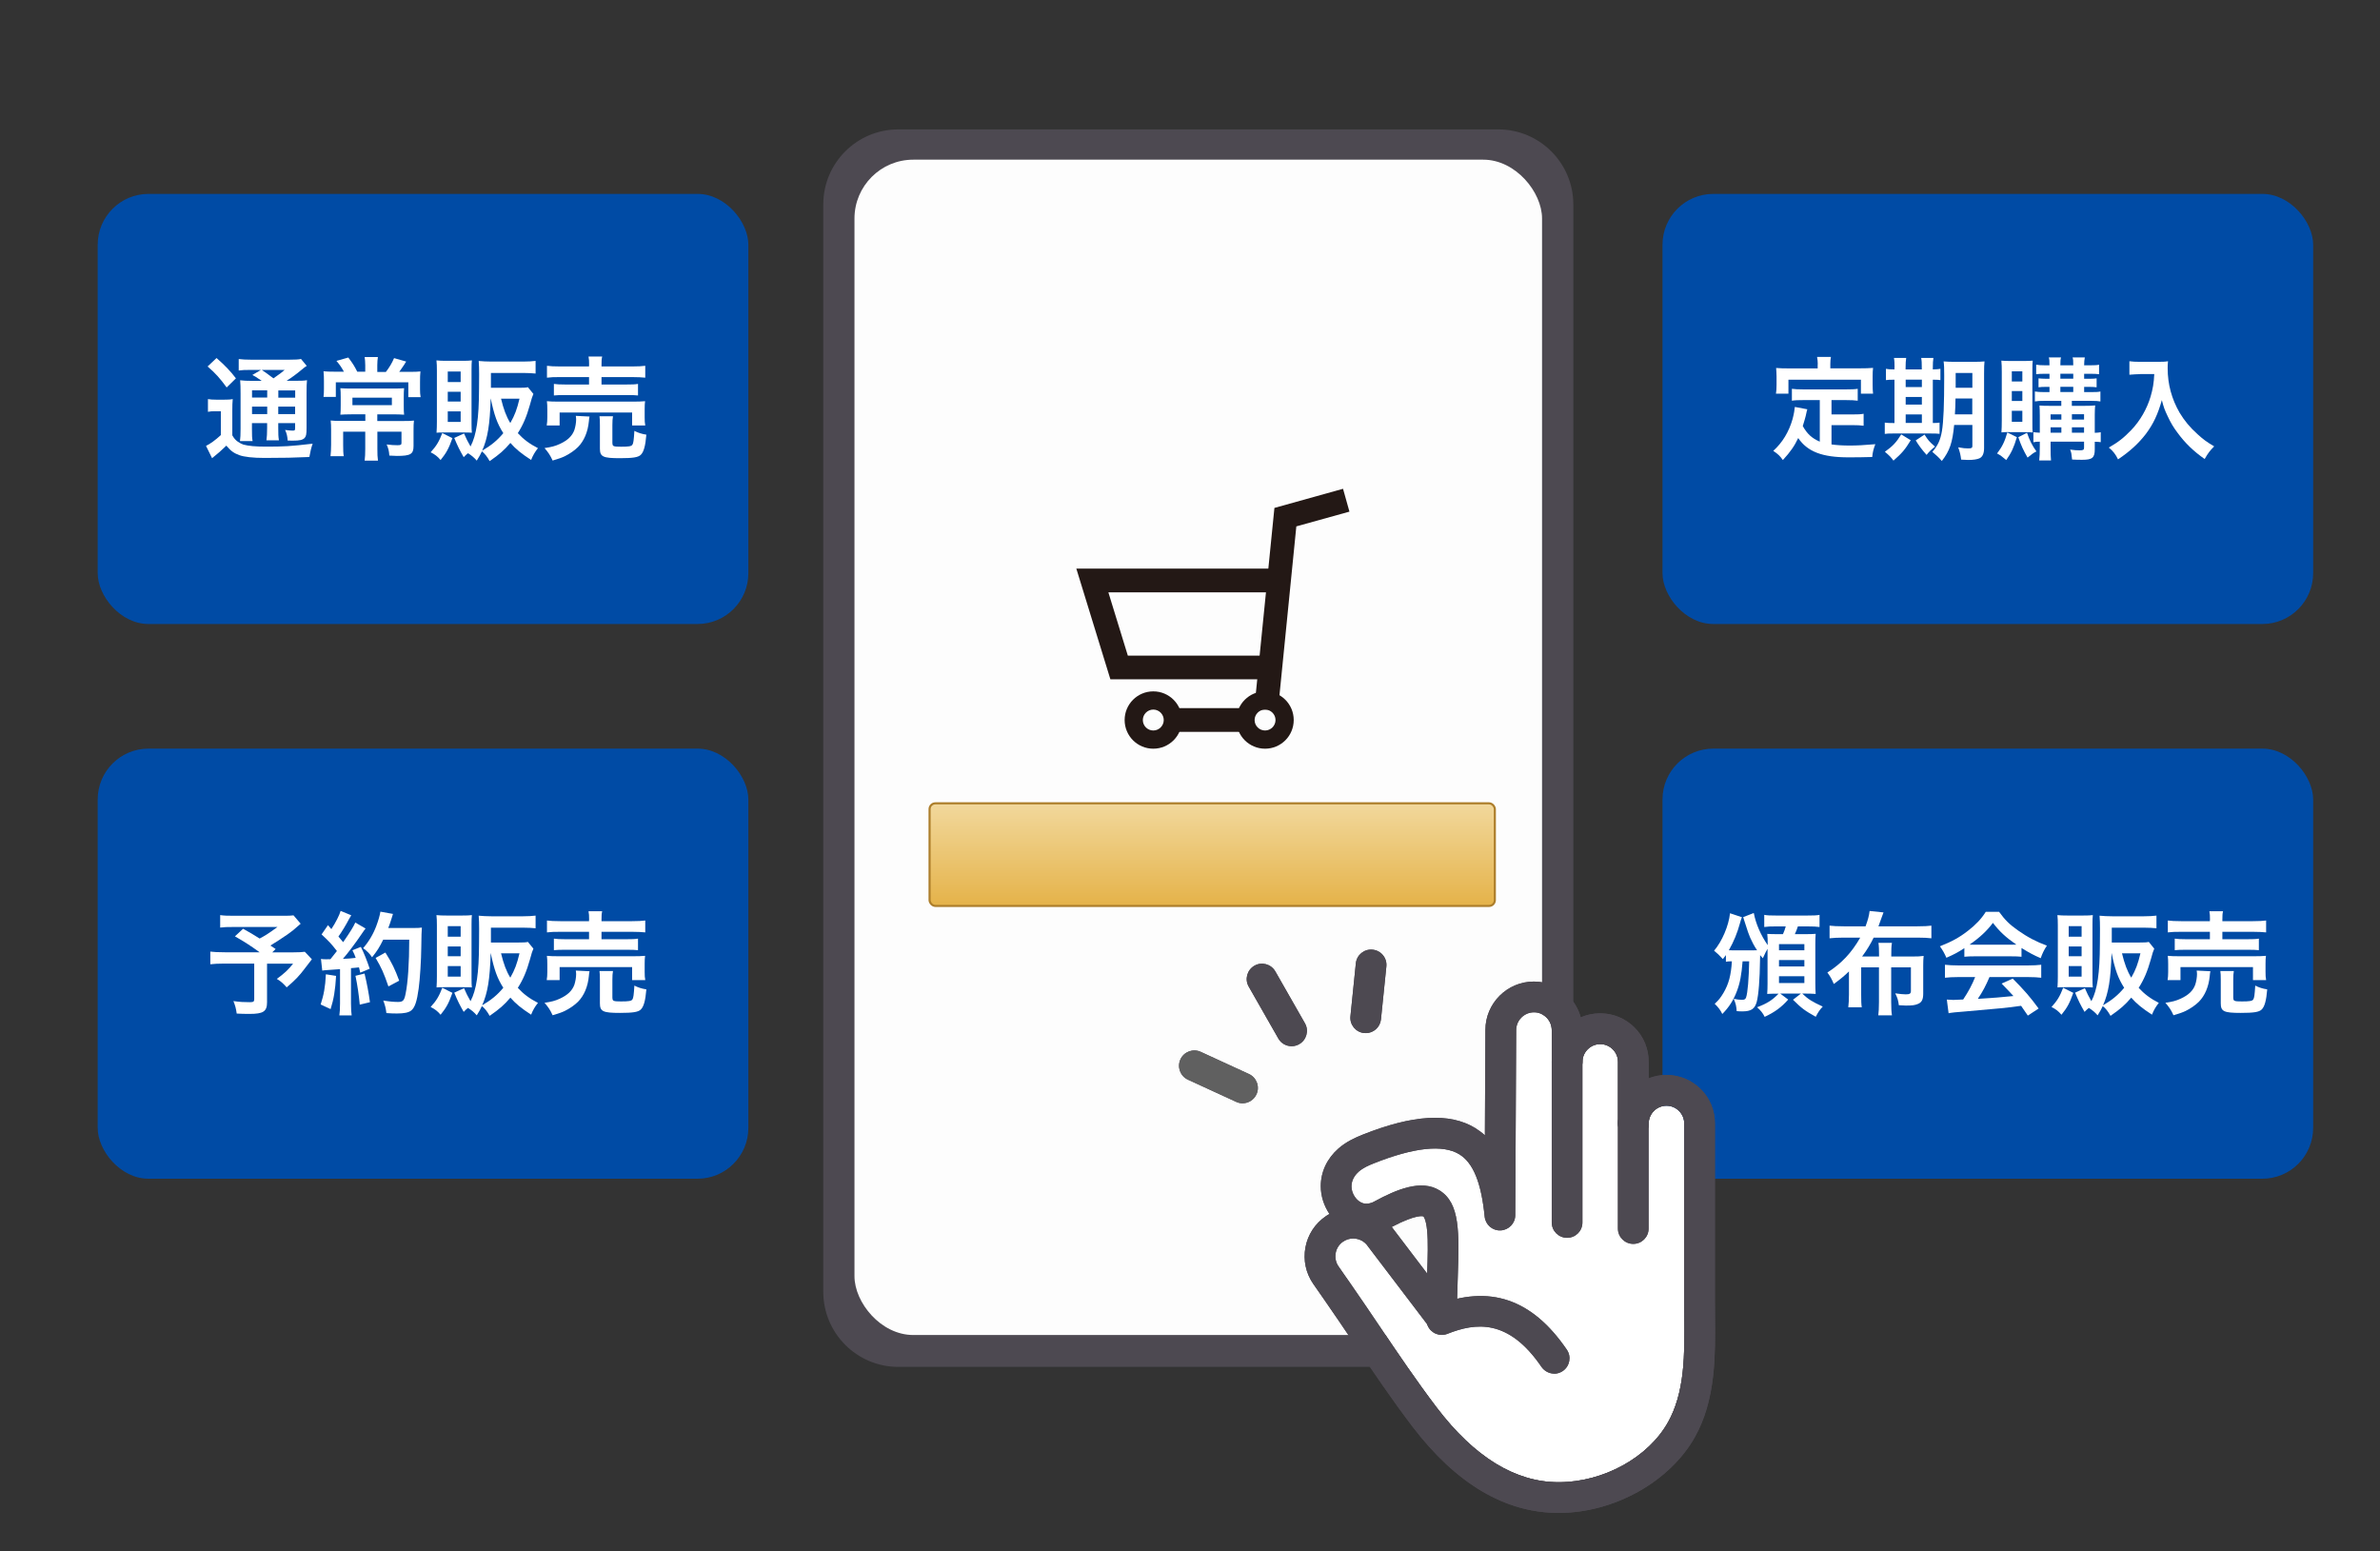 <?xml version="1.0" encoding="UTF-8"?>
<svg id="_デザイン" data-name="デザイン" xmlns="http://www.w3.org/2000/svg" width="282.35" height="184.02" xmlns:xlink="http://www.w3.org/1999/xlink" viewBox="0 0 282.35 184.02">
  <rect x="0" y="0" width="282.35" height="184.02" fill="#333333" stroke="none"/>
  <defs>
    <linearGradient id="_名称未設定グラデーション_52" data-name="名称未設定グラデーション 52" x1="143.82" y1="95.61" x2="143.82" y2="107.36" gradientUnits="userSpaceOnUse">
      <stop offset="0" stop-color="#f1d79a"/>
      <stop offset="1" stop-color="#e5b34a"/>
    </linearGradient>
  </defs>
  <g>
    <g>
      <path d="M106.56,15.35h71.19c4.91,0,8.9,3.99,8.9,8.9v129c0,4.91-3.99,8.89-8.89,8.89h-71.19c-4.91,0-8.9-3.99-8.9-8.9V24.24c0-4.91,3.99-8.89,8.89-8.89Z" style="fill: #4d4951;"/>
      <rect x="101.37" y="18.94" width="81.57" height="139.42" rx="6.98" ry="6.98" style="fill: #fdfdfd;"/>
    </g>
    <g>
      <g>
        <polygon points="148.43 84.16 151.62 84.16 153.79 62.44 160.09 60.69 159.33 57.98 151.19 60.25 148.81 84 138.62 84 138.62 86.81 148.43 86.81 148.43 84.16" style="fill: #231815;"/>
        <path d="M150.08,82.01c-1.88,0-3.4,1.52-3.4,3.4s1.52,3.4,3.4,3.4,3.4-1.52,3.4-3.4-1.52-3.4-3.4-3.4ZM150.08,86.65c-.69,0-1.24-.56-1.24-1.24s.56-1.24,1.24-1.24,1.24.56,1.24,1.24-.56,1.24-1.24,1.24Z" style="fill: #231815;"/>
        <path d="M136.82,82.01c-1.88,0-3.4,1.52-3.4,3.4s1.52,3.4,3.4,3.4,3.4-1.52,3.4-3.4-1.52-3.4-3.4-3.4ZM136.82,86.65c-.69,0-1.24-.56-1.24-1.24s.56-1.24,1.24-1.24,1.24.56,1.24,1.24-.56,1.24-1.24,1.24Z" style="fill: #231815;"/>
        <polygon points="150.09 80.58 131.73 80.58 127.69 67.45 151.75 67.45 151.75 70.26 131.49 70.26 133.8 77.77 150.09 77.77 150.09 80.58" style="fill: #231815;"/>
      </g>
      <rect x="110.28" y="95.29" width="67.06" height="12.17" rx=".69" ry=".69" style="fill: url(#_名称未設定グラデーション_52); stroke: #ad7e2b; stroke-miterlimit: 10; stroke-width: .25px;"/>
    </g>
  </g>
  <rect x="11.59" y="23" width="77.19" height="51.02" rx="6.03" ry="6.03" style="fill: #004ba5;"/>
  <g>
    <path d="M24.66,47.34c.33.05.56.07,1.01.07h.93c.4,0,.71-.01,1.01-.07-.04.41-.05.73-.05,1.45v2.85c.23.39.37.55.65.75.25.17.48.29.67.35.61.16,1.44.24,2.65.24,2.17,0,2.9-.04,5.56-.35-.17.48-.29,1.01-.39,1.58-1.74.08-3.09.11-5.32.11-1.36,0-2.41-.12-2.99-.33-.65-.24-1-.49-1.54-1.13-.09.09-.16.16-.21.2q-.47.48-1.48,1.29l-.72-1.46c.49-.23,1.12-.69,1.76-1.28v-2.83h-.68c-.33,0-.55.01-.85.07v-1.49ZM25.69,42.47c.96.84,1.66,1.56,2.3,2.41l-1.1,1.08c-.77-1.06-1.33-1.69-2.26-2.49l1.06-1ZM31.04,45.17c-.72-.49-.75-.51-1.1-.69l1.02-.6h-1.26c-.65,0-.96.01-1.38.07v-1.36c.43.05.84.08,1.58.08h4.31c.84,0,1.26-.03,1.5-.09l.68.82c-.21.13-.28.19-.67.51-.53.45-1.18.92-1.72,1.26h1.06c.67,0,1.04-.01,1.36-.07-.04.36-.05.8-.05,1.54v4.1c0,.76-.05,1.02-.24,1.22-.24.23-.57.31-1.4.31-.12,0-.35,0-.6-.01-.04-.53-.12-.87-.31-1.26.36.05.67.08.88.08.29,0,.31-.03.31-.37v-.52h-2v.56c0,.73.01,1.06.08,1.48h-1.48c.05-.39.08-.79.08-1.48v-.56h-1.8v.68c0,.79.01,1.13.08,1.45h-1.5c.05-.36.07-.77.07-1.45v-4.2c0-.77-.01-1.1-.05-1.56.41.05.8.07,1.49.07h1.05ZM29.9,46.3v.86h1.8v-.86h-1.8ZM29.9,49.12h1.8v-.89h-1.8v.89ZM31.06,43.88c.48.33.6.41,1.38,1,.95-.67.96-.68,1.33-1h-2.71ZM33.02,47.17h2v-.86h-2v.86ZM35.01,48.23h-2v.89h2v-.89Z" style="fill: #fff;"/>
    <path d="M43.33,43.31c0-.37-.03-.68-.07-.96h1.57c-.04.28-.07.59-.07.96v.81h1.02c.43-.57.72-1.05.97-1.64l1.44.41c-.11.15-.17.25-.21.33-.39.57-.41.61-.62.89h1.1c.8,0,1.06-.01,1.42-.05-.04.35-.05.68-.05,1.25v.86c0,.36.01.63.07.94h-1.46v-1.76h-8.6v1.73h-1.46c.04-.33.05-.63.05-.96v-.88c0-.47-.01-.81-.05-1.2.35.04.73.05,1.3.05h1.12c-.33-.59-.52-.85-.89-1.28l1.41-.4c.52.69.71.98,1.06,1.68h.95v-.81ZM41.64,49.15c-.54,0-.9.01-1.26.04.03-.31.04-.52.04-1.12v-.96c0-.44-.01-.79-.04-1.06.36.03.8.04,1.28.04h5.02c.54,0,.92-.01,1.26-.04-.03.31-.04.59-.04,1.08v.94c0,.61.01.84.04,1.12-.41-.03-.83-.04-1.33-.04h-1.85v.79h3.05c.65,0,1.01-.01,1.3-.05-.04.31-.05.61-.05,1.2v1.81c0,.97-.35,1.18-1.98,1.18-.17,0-.24,0-.89-.04-.05-.6-.11-.83-.32-1.32.51.07.92.09,1.28.09.39,0,.48-.05.48-.28v-1.32h-2.86v2.02c0,.63.01,1,.07,1.41h-1.58c.05-.44.07-.81.07-1.41v-2.02h-2.62v1.57c0,.64.01.97.07,1.33h-1.57c.04-.41.07-.8.07-1.37v-1.77c0-.44-.01-.75-.05-1.09.35.04.73.05,1.22.05h2.89v-.79h-1.66ZM41.81,47.17v.89h4.68v-.89h-4.68Z" style="fill: #fff;"/>
    <path d="M53.67,51.98c-.44,1.24-.71,1.73-1.4,2.59-.36-.43-.68-.67-1.18-.92.69-.76,1-1.28,1.38-2.28l1.2.6ZM52.72,51.3c-.56,0-.72,0-.93.03.03-.47.04-.86.04-1.33v-6.05c0-.47-.01-.84-.05-1.2.35.04.69.05,1.18.05h1.9c.56,0,.8-.01,1.12-.05-.03.33-.04.53-.04,1.09v6.36c0,.59.01.84.04,1.13-.32-.03-.49-.03-.96-.03h-2.3ZM53.12,45.32h1.53v-1.25h-1.53v1.25ZM53.12,47.63h1.53v-1.16h-1.53v1.16ZM53.12,50.05h1.53v-1.25h-1.53v1.25ZM63.28,46.73c-.15.35-.19.47-.41,1.28-.4,1.42-.81,2.38-1.44,3.37.67.73,1.42,1.29,2.39,1.78-.36.45-.6.86-.81,1.4-1.17-.76-1.82-1.29-2.46-2.02-.73.86-1.28,1.34-2.46,2.16-.29-.53-.59-.9-.92-1.16-.19.4-.29.59-.61,1.1-.32-.37-.61-.61-1.04-.88-.2.15-.27.23-.51.47-.5-.87-.69-1.25-1.12-2.28l1.16-.53c.24.57.45.98.77,1.54.71-1.34,1-3.33,1.01-6.81,0-.49,0-1.04.01-1.62v-.19c0-.56-.01-1.06-.05-1.52.47.04.93.07,1.5.07h3.77c.61,0,1.06-.03,1.48-.08v1.5c-.43-.04-.87-.07-1.46-.07h-3.84v1.76h3.31c.55,0,.84-.01,1.08-.07l.65.8ZM58.21,47.29c-.09,3.11-.36,4.7-1.01,6.17,1.06-.62,1.8-1.22,2.51-2.08-.72-1.12-1.08-2.13-1.49-4.1h-.01ZM59.44,47.29c.31,1.26.61,2.09,1.1,2.89.53-.93.79-1.62,1.09-2.89h-2.2Z" style="fill: #fff;"/>
    <path d="M69.94,49.41c-.04.16-.05.25-.08.57-.12,1.26-.57,2.32-1.29,3.05-.41.41-1,.81-1.57,1.09-.36.17-.69.29-1.44.51-.29-.64-.51-.96-.96-1.48.83-.12,1.25-.23,1.82-.49.93-.43,1.46-.94,1.72-1.65.12-.36.21-.88.21-1.25,0-.12-.01-.28-.04-.43l1.62.08ZM64.86,50.47c.05-.31.07-.6.07-.96v-.94c0-.41-.01-.68-.05-.98.41.04.77.05,1.42.05h8.79c.64,0,.97-.01,1.44-.05-.04.28-.05.51-.05.94v.97c0,.4.01.68.07.97h-1.56v-1.54h-8.6v1.54h-1.53ZM69.89,43.31c0-.48-.01-.71-.07-1.02h1.62c-.07.27-.08.53-.08,1.02v.16h3.59c.73,0,1.25-.03,1.6-.08v1.41c-.41-.04-.86-.07-1.56-.07h-3.63v.88h2.97c.68,0,1.01-.01,1.36-.07v1.37c-.37-.04-.69-.05-1.36-.05h-7.28c-.62,0-.96.01-1.34.05v-1.37c.35.05.68.07,1.34.07h2.83v-.88h-3.42c-.71,0-1.12.01-1.57.07v-1.41c.35.05.86.08,1.61.08h3.38v-.16ZM72.66,52.59c0,.35.12.4,1.02.4s1.22-.05,1.34-.23c.12-.17.17-.53.24-1.65.45.23.85.36,1.42.45-.11,1.34-.31,2.06-.67,2.4-.31.29-.93.39-2.46.39-2.02,0-2.38-.17-2.38-1.14v-2.73c0-.55-.01-.82-.05-1.1h1.6c-.05.31-.07.55-.07,1.04v2.18Z" style="fill: #fff;"/>
  </g>
  <rect x="11.59" y="88.8" width="77.19" height="51.02" rx="6.03" ry="6.03" style="fill: #004ba5;"/>
  <g>
    <path d="M35.68,109.56c-.89.79-.97.85-1.54,1.26-.81.55-1.37.92-2.06,1.34.29.19.31.2.62.41l-.4.4h2.38c.77,0,1.2-.03,1.48-.07l.84.89s-.31.39-.87,1.13c-.62.83-1.13,1.36-2.12,2.2-.43-.48-.68-.71-1.17-1,.98-.73,1.33-1.06,1.93-1.81h-3.09v4.58c0,1.09-.44,1.38-2.08,1.38-.44,0-1.1-.01-1.52-.04-.08-.59-.17-.94-.39-1.48.8.11,1.26.13,1.94.13.44,0,.53-.07.53-.36v-4.22h-3.53c-.75,0-1.21.03-1.68.08v-1.5c.43.05.88.08,1.74.08h4.11c-1.13-.82-1.81-1.25-2.93-1.89l.97-.9c.88.48,1.17.67,1.96,1.16.68-.36.96-.53,2.12-1.37h-5.19c-.85,0-1.16.01-1.61.07v-1.48c.47.07.86.08,1.64.08h5.92c.58,0,.83-.01,1.14-.05l.83.97Z" style="fill: #fff;"/>
    <path d="M39.87,115.76c-.09,1.66-.28,2.78-.65,3.94l-1.18-.55c.37-1.14.55-2.06.62-3.58l1.21.19ZM38.1,113.75c.2.03.31.04.57.04.09,0,.23,0,.53-.01.45-.56.51-.63.77-.97-.72-.92-.85-1.06-1.82-1.97l.76-1.1c.19.23.27.31.4.47.51-.77.97-1.68,1.1-2.16l1.26.52c-.08.12-.13.21-.28.48-.31.61-.9,1.58-1.24,2.04.23.27.37.43.56.67.87-1.25,1.25-1.89,1.44-2.33l1.22.71c-.13.15-.21.28-.44.61-.74,1.1-1.68,2.34-2.25,2.99.79-.04.84-.04,1.52-.12-.12-.33-.17-.47-.39-.9l1-.4c.35.68.71,1.57,1.05,2.59l-1.12.47c-.07-.31-.09-.41-.15-.63-.4.04-.71.08-.95.09v4.19c0,.67.03,1.02.08,1.42h-1.46c.05-.4.08-.76.08-1.42v-4.07c-.57.04-.98.07-1.25.09-.57.04-.61.04-.86.08l-.15-1.37ZM43.25,115.49c.28,1.17.49,2.28.64,3.39l-1.21.29c-.09-1.02-.28-2.37-.51-3.42l1.08-.27ZM45.47,111.45c-.48.96-.71,1.33-1.33,2.1-.27-.41-.57-.72-1.06-1.08.67-.76,1.22-1.7,1.57-2.65.25-.67.41-1.24.48-1.68l1.49.27q-.07.17-.17.55c-.17.55-.23.71-.39,1.12h2.9c.56,0,.8-.01,1.09-.05q-.05.43-.07,2.31c-.01,1.52-.16,3.83-.31,4.92-.21,1.53-.45,2.26-.89,2.61-.31.24-.84.35-1.7.35-.35,0-.76-.01-1.24-.05-.07-.59-.16-.92-.37-1.49.68.12,1.28.17,1.74.17.6,0,.75-.16.91-.98.27-1.29.43-3.65.43-6.41h-3.07ZM46.08,117.01c-.56-1.62-.83-2.22-1.52-3.38l1.16-.64c.79,1.25,1.13,1.97,1.64,3.34l-1.28.68Z" style="fill: #fff;"/>
    <path d="M53.67,117.78c-.44,1.24-.71,1.73-1.4,2.59-.36-.43-.68-.67-1.18-.92.69-.76,1-1.28,1.38-2.28l1.2.6ZM52.72,117.1c-.56,0-.72,0-.93.03.03-.47.04-.86.04-1.33v-6.05c0-.47-.01-.84-.05-1.2.35.04.69.05,1.18.05h1.9c.56,0,.8-.01,1.12-.05-.03.33-.04.53-.04,1.09v6.36c0,.59.01.84.04,1.13-.32-.03-.49-.03-.96-.03h-2.3ZM53.12,111.11h1.53v-1.25h-1.53v1.25ZM53.12,113.43h1.53v-1.16h-1.53v1.16ZM53.12,115.85h1.53v-1.25h-1.53v1.25ZM63.28,112.53c-.15.35-.19.47-.41,1.28-.4,1.42-.81,2.38-1.44,3.37.67.73,1.42,1.29,2.39,1.78-.36.45-.6.86-.81,1.4-1.17-.76-1.82-1.29-2.46-2.02-.73.86-1.28,1.34-2.46,2.16-.29-.53-.59-.9-.92-1.16-.19.4-.29.59-.61,1.1-.32-.37-.61-.61-1.04-.88-.2.15-.27.23-.51.47-.5-.87-.69-1.25-1.12-2.28l1.16-.53c.24.57.45.98.77,1.54.71-1.34,1-3.33,1.01-6.81,0-.49,0-1.04.01-1.62v-.19c0-.56-.01-1.06-.05-1.52.47.04.93.07,1.5.07h3.77c.61,0,1.06-.03,1.48-.08v1.5c-.43-.04-.87-.07-1.46-.07h-3.84v1.76h3.31c.55,0,.84-.01,1.08-.07l.65.8ZM58.21,113.08c-.09,3.11-.36,4.7-1.01,6.17,1.06-.62,1.8-1.22,2.51-2.08-.72-1.12-1.08-2.13-1.49-4.1h-.01ZM59.44,113.08c.31,1.26.61,2.09,1.1,2.89.53-.93.79-1.62,1.09-2.89h-2.2Z" style="fill: #fff;"/>
    <path d="M69.94,115.21c-.04.16-.05.25-.08.57-.12,1.26-.57,2.32-1.29,3.05-.41.41-1,.81-1.57,1.09-.36.17-.69.29-1.44.51-.29-.64-.51-.96-.96-1.48.83-.12,1.25-.23,1.82-.49.93-.43,1.46-.94,1.72-1.65.12-.36.21-.88.21-1.25,0-.12-.01-.28-.04-.43l1.62.08ZM64.86,116.26c.05-.31.07-.6.07-.96v-.94c0-.41-.01-.68-.05-.98.41.04.77.05,1.42.05h8.79c.64,0,.97-.01,1.44-.05-.04.28-.05.51-.05.94v.97c0,.4.01.68.07.97h-1.56v-1.54h-8.6v1.54h-1.53ZM69.89,109.11c0-.48-.01-.71-.07-1.02h1.62c-.07.27-.08.53-.08,1.02v.16h3.59c.73,0,1.25-.03,1.6-.08v1.41c-.41-.04-.86-.07-1.56-.07h-3.63v.88h2.97c.68,0,1.01-.01,1.36-.07v1.37c-.37-.04-.69-.05-1.36-.05h-7.28c-.62,0-.96.01-1.34.05v-1.37c.35.05.68.07,1.34.07h2.83v-.88h-3.42c-.71,0-1.12.01-1.57.07v-1.41c.35.05.86.08,1.61.08h3.38v-.16ZM72.66,118.39c0,.35.12.4,1.02.4s1.22-.05,1.34-.23c.12-.17.17-.53.24-1.65.45.23.85.36,1.42.45-.11,1.34-.31,2.06-.67,2.4-.31.29-.93.39-2.46.39-2.02,0-2.38-.17-2.38-1.14v-2.73c0-.55-.01-.82-.05-1.1h1.6c-.05.31-.07.55-.07,1.04v2.18Z" style="fill: #fff;"/>
  </g>
  <rect x="197.23" y="23" width="77.19" height="51.02" rx="6.03" ry="6.03" style="fill: #004ba5;"/>
  <g>
    <path d="M215.88,47.46h-1.96c-.59,0-.96.01-1.34.07v-1.41c.35.05.73.07,1.34.07h5.1c.62,0,1.01-.01,1.37-.07v1.41c-.37-.05-.76-.07-1.37-.07h-1.74v1.7h2.51c.61,0,.95-.01,1.3-.08v1.42c-.4-.05-.72-.07-1.3-.07h-2.51v2.29c.65.09,1.38.13,2.17.13s1.68-.04,3.03-.16c-.21.55-.31.9-.37,1.52-1.09.03-1.78.04-2.83.04-3.11,0-4.86-.68-5.95-2.29-.43.92-.93,1.65-1.82,2.61-.35-.49-.53-.67-1.14-1.09,1.09-.98,1.86-2.26,2.29-3.77.15-.55.25-1.14.27-1.44l1.48.28c-.07.23-.07.24-.19.79-.07.27-.15.57-.35,1.2.53.94,1.08,1.44,2.02,1.85v-4.94ZM215.65,43.19c0-.33-.03-.56-.08-.85h1.64c-.05.28-.07.49-.07.84v.51h3.59c.53,0,.98-.01,1.48-.05-.04.31-.05.6-.05.98v1.04c0,.39.01.69.05,1.04h-1.44v-1.66h-8.6v1.66h-1.48c.05-.32.07-.59.07-1.05v-1.02c0-.35-.03-.68-.05-.98.48.04.93.05,1.46.05h3.47v-.49Z" style="fill: #fff;"/>
    <path d="M224.76,43.59c0-.48-.01-.81-.07-1.13h1.45c-.05.32-.07.65-.07,1.13v.23h1.92v-.23c0-.52-.01-.84-.07-1.13h1.45c-.05.31-.07.64-.07,1.13v.23c.47-.01.68-.03.9-.07v1.34c-.23-.04-.43-.05-.9-.05v5.14c.44-.01.56-.01.8-.05v1.33c-.25-.03-.57-.04-1.12-.04h-4.36c-.55,0-.77.01-1.02.05v-1.34c.27.04.48.05.98.05h.17v-5.14c-.56,0-.77.01-1.01.05v-1.34c.23.05.45.07,1.01.07v-.23ZM226.68,52.22c-.68,1.12-1.04,1.53-2.05,2.42-.29-.4-.49-.61-1.02-1.05.92-.65,1.38-1.14,1.94-2.06l1.13.69ZM228,45.91v-.88h-1.92v.88h1.92ZM228,47.99v-.9h-1.92v.9h1.92ZM228,50.17v-1.01h-1.92v1.01h1.92ZM228.32,51.56c.47.72.49.75,1.24,1.42-.41.32-.72.61-1,.98q-.76-.84-1.29-1.72l1.05-.69ZM231.83,50.41c-.2,2.1-.53,3.07-1.46,4.27-.41-.47-.67-.69-1.13-1.08.65-.73.96-1.41,1.14-2.47.19-1.14.27-3.11.27-6.53,0-.9-.01-1.28-.07-1.73.43.04.79.05,1.48.05h1.93c.73,0,1.04-.01,1.44-.05-.04.33-.05.73-.05,1.46v8.82c0,.65-.19,1.06-.56,1.22-.27.12-.73.19-1.32.19-.16,0-.19,0-.84-.04-.07-.57-.15-.9-.35-1.46.6.11.86.13,1.17.13.41,0,.51-.05.51-.29v-2.49h-2.16ZM231.99,47.27c-.01.79-.03,1.28-.07,1.88h2.06v-1.88h-2ZM233.99,44.24h-1.98v1.76h1.98v-1.76Z" style="fill: #fff;"/>
    <path d="M239.27,51.86c-.37,1.25-.65,1.84-1.26,2.71-.47-.4-.69-.57-1.09-.78.62-.81.9-1.4,1.22-2.49l1.13.56ZM238.38,51.25c-.46,0-.69.01-.94.04.03-.39.04-.93.04-1.41v-5.77c0-.57-.01-.89-.05-1.33.31.03.61.04,1.1.04h1.57c.49,0,.79-.01,1.05-.04-.03.29-.04.53-.04,1.2v6.07c0,.79,0,.96.04,1.25-.29-.03-.48-.04-.92-.04h-1.85ZM238.67,45.25h1.25v-1.2h-1.25v1.2ZM238.67,47.56h1.25v-1.17h-1.25v1.17ZM238.67,50.03h1.25v-1.3h-1.25v1.3ZM240.47,51.33c.31.9.6,1.49,1.12,2.22-.32.15-.54.31-1.05.73-.49-.85-.75-1.4-1.1-2.42l1.04-.53ZM242.5,47.55c-.48,0-.76.01-1.09.07v-1.18c.32.05.6.07,1.09.07h.64v-.62h-.37c-.39,0-.69.01-.93.05v-1.06q.29.04.93.05h.37v-.59h-.6c-.43,0-.68.01-.98.05v-1.13c.31.05.55.07,1.02.07h.56c0-.52-.01-.68-.08-.93h1.45c-.07.24-.08.43-.08.93h1.53c0-.59-.01-.68-.08-.93h1.45c-.05.27-.08.51-.08.93h.8c.47,0,.71-.01.97-.07v1.13c-.32-.04-.54-.05-.96-.05h-.81v.59h.57c.39,0,.67-.01.91-.05v1.06c-.24-.04-.56-.05-.93-.05h-.55v.62h.87c.55,0,.8-.01,1.06-.07v1.18c-.29-.05-.56-.07-1.08-.07h-2.31v.59h1.53c.53,0,.87-.01,1.24-.05-.03.19-.05.69-.05,1.12v2.13c.35-.01.49-.03.71-.07v1.18c-.24-.04-.35-.04-.71-.05v.9c0,1-.29,1.24-1.49,1.24-.39,0-.69,0-1.2-.03-.07-.67-.08-.8-.23-1.18.45.07.83.09,1.1.09.44,0,.55-.05.55-.31v-.72h-3.97v.59c0,.93.01,1.17.05,1.64h-1.4c.05-.49.07-.8.07-1.64v-.59c-.31,0-.49.01-.76.07v-1.2c.25.04.43.05.76.07v-2.01c0-.55-.01-.84-.04-1.22.33.03.65.04,1.25.04h1.34v-.59h-2.05ZM244.55,49.15h-1.28v.63h1.28v-.63ZM244.55,50.69h-1.28v.64h1.28v-.64ZM244.43,44.92h1.53v-.59h-1.53v.59ZM244.43,46.5h1.53v-.62h-1.53v.62ZM247.24,49.77v-.63h-1.44v.63h1.44ZM247.24,51.33v-.64h-1.44v.64h1.44Z" style="fill: #fff;"/>
    <path d="M253.9,44.38c-.36,0-.76.03-1.28.07v-1.6c.39.05.67.07,1.25.07h2.12c.55,0,.9-.01,1.21-.07-.04.39-.04.51-.04.84,0,1.89.48,3.65,1.42,5.27.56.93,1.21,1.73,2.13,2.55.68.62,1.06.9,1.97,1.44-.5.49-.76.84-1.13,1.5-1.33-.93-2.33-1.9-3.23-3.13-.49-.65-.79-1.16-1.17-1.97-.35-.73-.47-1.06-.68-1.89-.48,1.7-1.01,2.83-1.9,4.02-.85,1.1-1.85,2.04-3.3,3.01-.28-.59-.58-.98-1.09-1.4,1.13-.65,1.78-1.16,2.67-2.09,1.04-1.08,1.85-2.5,2.28-3.94.27-.92.39-1.61.44-2.69h-1.66Z" style="fill: #fff;"/>
  </g>
  <rect x="197.23" y="88.8" width="77.19" height="51.02" rx="6.03" ry="6.03" style="fill: #004ba5;"/>
  <g>
    <path d="M204.79,113.24c-.16.21-.21.29-.4.53-.39-.43-.63-.67-1.04-1,.94-1.1,1.73-2.94,1.89-4.44l1.41.47c-.11.27-.12.33-.23.71-.32,1.17-.73,2.17-1.32,3.21.23.01.31.01.56.01h2.26c.24,0,.32,0,.53-.01-.35-.51-.58-.97-.83-1.52-.19-.47-.27-.67-.61-1.76q-.12-.4-.21-.65l1.26-.49c.24,1.28.83,2.63,1.65,3.81v-.08c0-.55-.01-.92-.05-1.25.31.01.55.03,1.13.03h.73c.17-.4.23-.55.33-.92h-1.14c-.69,0-1.01.01-1.41.07v-1.44c.37.07.67.08,1.41.08h3.71c.73,0,1.08-.01,1.44-.08v1.44c-.4-.05-.73-.07-1.44-.07h-1.13c-.11.32-.2.59-.36.92h1.17c.72,0,.98-.01,1.3-.04-.03.36-.04.76-.04,1.26v4.5c0,.52.01.93.04,1.37-.36-.03-.77-.04-1.14-.04h-.45c.72.68,1.13.94,2.43,1.54-.37.39-.53.64-.83,1.21-1.3-.73-1.65-.98-2.7-2.02l.94-.73h-2.45l.94.71c-.82.93-1.6,1.49-2.79,2.05-.21-.44-.48-.77-.9-1.14,1.17-.44,1.81-.84,2.55-1.61h-.31c-.4,0-.71.01-1.04.03.03-.4.04-.8.04-1.21v-4.14c-.17.28-.21.37-.56,1.12-.16-.17-.21-.24-.32-.37,0,.17,0,.24-.01.49-.03,2.42-.17,4.22-.4,5.08-.23.81-.67,1.1-1.7,1.1-.19,0-.35,0-.67-.03-.04-.61-.12-.93-.35-1.46.4.08.69.12.98.12s.41-.08.48-.27c.2-.57.33-2.24.37-4.3h-.78c-.13,1.64-.31,2.58-.68,3.55-.4,1.06-.92,1.89-1.73,2.7-.2-.44-.49-.82-.9-1.21.49-.45.69-.71,1.04-1.29.62-1.05.9-2.09,1-3.75-.31,0-.47.01-.71.05v-.83ZM211.05,112.72h3.01v-.73h-3.01v.73ZM211.05,114.64h3.01v-.76h-3.01v.76ZM211.05,116.61h3.01v-.81h-3.01v.81Z" style="fill: #fff;"/>
    <path d="M220.8,114.75v3.23c0,.76.01,1.12.07,1.5h-1.6c.05-.44.08-.87.08-1.5v-2.75c-.52.51-1.02.92-1.8,1.49-.19-.49-.44-.94-.76-1.36,1.69-1.08,2.86-2.33,3.9-4.14h-1.94c-.75,0-1.22.03-1.7.08v-1.5c.43.05.87.08,1.7.08h2.57c.29-.79.41-1.24.48-1.82l1.65.17q-.12.28-.25.68c-.11.31-.2.57-.35.97h4.62c.8,0,1.25-.03,1.66-.08v1.5c-.43-.05-.89-.08-1.66-.08h-5.19c-.36.75-.83,1.52-1.37,2.24h2.01v-.08c0-.75-.01-1.14-.07-1.54h1.6c-.07.39-.08.76-.08,1.54v.08h2.59c.53,0,.86-.01,1.25-.07-.04.36-.05.68-.05,1.16v3.31c0,.69-.17,1.04-.61,1.22-.36.16-.69.2-1.45.2-.17,0-.41-.01-.83-.04-.07-.56-.16-.88-.43-1.41.56.08.96.12,1.25.12.48,0,.61-.09.61-.41v-2.79h-2.34v4.11c0,.73.03,1.21.09,1.58h-1.62c.05-.39.08-.87.08-1.58v-4.11h-2.12Z" style="fill: #fff;"/>
    <path d="M233.04,112.47c-.82.53-1.2.73-2.13,1.14-.23-.53-.44-.9-.77-1.36,1.44-.57,2.33-1.06,3.34-1.85.88-.68,1.56-1.38,2.1-2.24h1.58c.71.98,1.24,1.5,2.25,2.21,1.13.8,2.21,1.36,3.42,1.8-.37.57-.54.94-.73,1.49-.84-.36-1.34-.63-2.28-1.21v1.04c-.35-.04-.69-.05-1.2-.05h-4.44c-.39,0-.79.01-1.14.05v-1.02ZM232.31,115.9c-.68,0-1.13.03-1.57.08v-1.54c.44.05.95.08,1.57.08h8.29c.65,0,1.12-.03,1.56-.08v1.54c-.44-.05-.89-.08-1.56-.08h-4.58c-.41.97-.82,1.76-1.38,2.58q2.36-.13,4.22-.33c-.43-.47-.65-.71-1.4-1.48l1.32-.59c1.42,1.44,2,2.1,3.07,3.55l-1.28.84c-.44-.65-.57-.84-.8-1.16-1.1.15-1.9.24-2.4.29-1.32.12-3.95.36-4.48.4-.74.05-1.41.12-1.72.19l-.21-1.62c.36.03.58.04.77.04.09,0,.49-.01,1.17-.05.65-.98,1.06-1.76,1.42-2.66h-2.02ZM238.62,112.06c.21,0,.33,0,.59-.01-1.22-.84-1.98-1.53-2.78-2.58-.71.94-1.53,1.72-2.77,2.58.23.01.31.01.55.01h4.42Z" style="fill: #fff;"/>
    <path d="M245.96,117.78c-.44,1.24-.71,1.73-1.4,2.59-.36-.43-.68-.67-1.18-.92.69-.76,1-1.28,1.38-2.28l1.2.6ZM245.02,117.1c-.56,0-.72,0-.93.03.03-.47.04-.86.04-1.33v-6.05c0-.47-.01-.84-.05-1.2.35.04.69.05,1.18.05h1.9c.56,0,.8-.01,1.12-.05-.03.33-.04.53-.04,1.09v6.36c0,.59.01.84.04,1.13-.32-.03-.49-.03-.96-.03h-2.3ZM245.42,111.11h1.53v-1.25h-1.53v1.25ZM245.42,113.43h1.53v-1.16h-1.53v1.16ZM245.42,115.85h1.53v-1.25h-1.53v1.25ZM255.57,112.53c-.15.35-.19.47-.41,1.28-.4,1.42-.81,2.38-1.44,3.37.67.73,1.42,1.29,2.39,1.78-.36.45-.6.86-.81,1.4-1.17-.76-1.82-1.29-2.46-2.02-.73.86-1.28,1.34-2.46,2.16-.29-.53-.59-.9-.92-1.16-.19.4-.29.59-.61,1.1-.32-.37-.61-.61-1.04-.88-.2.15-.27.23-.51.47-.5-.87-.69-1.25-1.12-2.28l1.16-.53c.24.57.45.98.77,1.54.71-1.34,1-3.33,1.01-6.81,0-.49,0-1.04.01-1.62v-.19c0-.56-.01-1.06-.05-1.52.47.04.93.07,1.5.07h3.77c.61,0,1.06-.03,1.48-.08v1.5c-.43-.04-.87-.07-1.46-.07h-3.84v1.76h3.31c.55,0,.84-.01,1.08-.07l.65.8ZM250.5,113.08c-.09,3.11-.36,4.7-1.01,6.17,1.06-.62,1.8-1.22,2.51-2.08-.72-1.12-1.08-2.13-1.49-4.1h-.01ZM251.74,113.08c.31,1.26.61,2.09,1.1,2.89.53-.93.79-1.62,1.09-2.89h-2.2Z" style="fill: #fff;"/>
    <path d="M262.23,115.21c-.04.16-.05.25-.08.57-.12,1.26-.57,2.32-1.29,3.05-.41.41-1,.81-1.57,1.09-.36.17-.69.29-1.44.51-.29-.64-.51-.96-.96-1.48.83-.12,1.25-.23,1.82-.49.93-.43,1.46-.94,1.72-1.65.12-.36.21-.88.21-1.25,0-.12-.01-.28-.04-.43l1.62.08ZM257.15,116.26c.05-.31.07-.6.07-.96v-.94c0-.41-.01-.68-.05-.98.41.04.77.05,1.42.05h8.79c.64,0,.97-.01,1.44-.05-.04.28-.05.51-.05.94v.97c0,.4.01.68.07.97h-1.56v-1.54h-8.6v1.54h-1.53ZM262.18,109.11c0-.48-.01-.71-.07-1.02h1.62c-.07.27-.08.53-.08,1.02v.16h3.59c.73,0,1.25-.03,1.6-.08v1.41c-.41-.04-.86-.07-1.56-.07h-3.63v.88h2.97c.68,0,1.01-.01,1.36-.07v1.37c-.37-.04-.69-.05-1.36-.05h-7.28c-.62,0-.96.01-1.34.05v-1.37c.35.05.68.07,1.34.07h2.83v-.88h-3.42c-.71,0-1.12.01-1.57.07v-1.41c.35.05.86.08,1.61.08h3.38v-.16ZM264.95,118.39c0,.35.12.4,1.02.4s1.22-.05,1.34-.23c.12-.17.17-.53.24-1.65.45.23.85.36,1.42.45-.11,1.34-.31,2.06-.67,2.4-.31.29-.93.39-2.46.39-2.02,0-2.38-.17-2.38-1.14v-2.73c0-.55-.01-.82-.05-1.1h1.6c-.05.31-.07.55-.07,1.04v2.18Z" style="fill: #fff;"/>
  </g>
  <g>
    <path d="M160.53,146.91c-.42,0-.83.13-1.19.37-.47.32-.78.8-.88,1.35-.1.55.01,1.12.33,1.58.28.42.57.83.86,1.24.15.21.3.42.45.64,1.21,1.74,2.42,3.53,3.59,5.26,2.16,3.21,4.4,6.52,6.75,9.61,4.47,5.88,9.33,8.86,14.45,8.86h.04c5.3,0,10.64-2.94,12.98-7.16.89-1.61,1.46-3.55,1.72-5.95.23-2.12.21-4.33.19-6.47,0-.61-.01-1.2-.01-1.79v-21.18c0-.56-.22-1.09-.62-1.49-.4-.4-.93-.62-1.49-.62-1.16,0-2.11.95-2.11,2.11,0,1.01-.81,1.82-1.82,1.82s-1.82-.81-1.82-1.82v-7.31c0-.56-.22-1.09-.62-1.49-.4-.4-.93-.62-1.49-.62-1.16,0-2.11.95-2.11,2.11,0,1.01-.81,1.82-1.82,1.82s-1.82-.81-1.82-1.82v-3.77c0-.56-.22-1.09-.62-1.49-.4-.4-.93-.62-1.49-.62-1.16,0-2.11.95-2.11,2.11l-.11,21.95c0,.97-.77,1.76-1.73,1.81-.97.05-1.8-.67-1.9-1.64-.4-4.03-1.36-6.38-3.01-7.39-1.95-1.19-5.36-.82-10.13,1.07-.61.24-1.31.55-1.8.99-.32.28-.86.88-.86,1.74,0,.78.48,1.59,1.15,1.92.63.32,1.32.02,1.58-.13,2.59-1.4,5.53-2.66,7.71-1.31,2.46,1.52,2.34,5.01,2.17,10.3-.05,1.45-.1,3.1-.1,4.82,0,.78-.5,1.47-1.24,1.72-.74.25-1.56,0-2.03-.62l-7.24-9.52s-.04-.05-.05-.07c-.39-.58-1.05-.92-1.75-.92Z" style="fill: #fff;"/>
    <g>
      <g>
        <g>
          <g>
            <path d="M184.92,179.46h-.04c-6.32,0-12.15-3.46-17.35-10.29-2.41-3.17-4.68-6.53-6.87-9.78-1.16-1.72-2.35-3.49-3.55-5.21-.15-.21-.29-.42-.44-.63-.3-.43-.6-.85-.89-1.28-.87-1.27-1.19-2.8-.91-4.31.28-1.51,1.14-2.82,2.41-3.69.14-.1.29-.19.44-.27-.65-.96-1.03-2.12-1.03-3.3,0-1.69.74-3.27,2.09-4.46.91-.8,1.96-1.28,2.86-1.64,5.97-2.38,10.34-2.64,13.36-.8.42.26.81.55,1.16.87l.06-12.5c0-3.16,2.58-5.74,5.75-5.74,1.54,0,2.98.6,4.07,1.68.72.72,1.23,1.61,1.49,2.57.71-.31,1.49-.48,2.31-.48,1.54,0,2.98.6,4.07,1.68,1.09,1.09,1.68,2.53,1.68,4.07v1.96c.65-.26,1.37-.4,2.11-.4,1.54,0,2.98.6,4.07,1.68,1.09,1.08,1.68,2.53,1.68,4.07v21.18c0,.58,0,1.16.01,1.76.02,2.25.04,4.57-.21,6.91h0c-.32,2.89-1.02,5.28-2.16,7.32-2.96,5.32-9.6,9.03-16.16,9.03ZM160.53,146.91c-.42,0-.83.13-1.19.37-.47.32-.78.8-.88,1.35-.1.55.01,1.12.33,1.58.28.42.57.83.86,1.24.15.21.3.42.45.64,1.21,1.74,2.42,3.53,3.59,5.26,2.16,3.21,4.4,6.52,6.75,9.61,4.47,5.88,9.33,8.86,14.45,8.86h.04c5.3,0,10.64-2.94,12.98-7.16.89-1.61,1.46-3.55,1.72-5.95.23-2.12.21-4.33.19-6.47,0-.61-.01-1.2-.01-1.79v-21.18c0-.56-.22-1.09-.62-1.49-.4-.4-.93-.62-1.49-.62-1.16,0-2.11.95-2.11,2.11,0,1.01-.81,1.82-1.82,1.82s-1.82-.81-1.82-1.82v-7.31c0-.56-.22-1.09-.62-1.49-.4-.4-.93-.62-1.49-.62-1.16,0-2.11.95-2.11,2.11,0,1.01-.81,1.82-1.82,1.82s-1.82-.81-1.82-1.82v-3.77c0-.56-.22-1.09-.62-1.49-.4-.4-.93-.62-1.49-.62-1.16,0-2.11.95-2.11,2.11l-.11,21.95c0,.97-.77,1.76-1.73,1.81-.97.05-1.8-.67-1.9-1.64-.4-4.03-1.36-6.38-3.01-7.39-1.95-1.19-5.36-.82-10.13,1.07-.61.24-1.31.55-1.8.99-.32.28-.86.88-.86,1.74,0,.78.48,1.59,1.15,1.92.63.32,1.32.02,1.58-.13,2.59-1.4,5.53-2.66,7.71-1.31,2.46,1.52,2.34,5.01,2.17,10.3-.05,1.45-.1,3.1-.1,4.82,0,.78-.5,1.47-1.24,1.72-.74.25-1.56,0-2.03-.62l-7.24-9.52s-.04-.05-.05-.07c-.39-.58-1.05-.92-1.75-.92ZM201.44,162.91h0,0ZM165.25,145.73l4.06,5.34c.07-2.03.12-3.77,0-5.07-.14-1.46-.45-1.71-.45-1.71,0,0-.73-.34-3.75,1.25.05.06.1.13.14.19Z" style="fill: #4d4951;"/>
            <g>
              <path d="M185.91,146.83c-1,0-1.82-.81-1.82-1.82v-19.09c0-1.01.81-1.82,1.82-1.82s1.82.81,1.82,1.82v19.09c0,1.01-.81,1.82-1.82,1.82Z" style="fill: #4d4951;"/>
              <path d="M193.76,147.55c-1,0-1.82-.81-1.82-1.82v-12.51c0-1.01.81-1.82,1.82-1.82s1.82.81,1.82,1.82v12.51c0,1.01-.81,1.82-1.82,1.82Z" style="fill: #4d4951;"/>
            </g>
          </g>
          <path d="M184.39,162.94c-.58,0-1.15-.28-1.51-.79-3.95-5.79-7.86-5.24-11.17-3.93-.93.37-1.99-.09-2.36-1.02-.37-.93.09-1.99,1.02-2.36,6.32-2.5,11.39-.78,15.51,5.26.57.83.35,1.96-.48,2.53-.31.21-.67.32-1.02.32Z" style="fill: #4d4951;"/>
        </g>
        <g>
          <path d="M153.23,124.1c-.63,0-1.25-.33-1.58-.92l-3.51-6.15c-.5-.87-.19-1.98.68-2.48.87-.5,1.98-.19,2.48.68l3.51,6.15c.5.87.19,1.98-.68,2.48-.28.16-.59.24-.9.24Z" style="fill: #4d4951;"/>
          <g>
            <path d="M162.02,122.54c-.06,0-.12,0-.19,0-1-.1-1.73-1-1.62-2l.64-6.27c.1-1,1-1.73,2-1.62,1,.1,1.73,1,1.62,2l-.64,6.27c-.1.94-.89,1.63-1.81,1.63Z" style="fill: #4d4951;"/>
            <path d="M147.41,130.87c-.25,0-.51-.05-.76-.17l-5.72-2.63c-.91-.42-1.31-1.5-.89-2.41.42-.91,1.5-1.31,2.41-.89l5.72,2.63c.91.42,1.31,1.5.89,2.41-.31.67-.97,1.06-1.65,1.06Z" style="fill: #4d4951;"/>
          </g>
        </g>
      </g>
      <g>
        <g>
          <g>
            <path d="M184.92,179.46h-.04c-6.32,0-12.15-3.46-17.35-10.29-2.41-3.17-4.68-6.53-6.87-9.78-1.16-1.72-2.35-3.49-3.55-5.21-.15-.21-.29-.42-.44-.63-.3-.43-.6-.85-.89-1.28-.87-1.27-1.19-2.8-.91-4.31.28-1.51,1.14-2.82,2.41-3.69.14-.1.29-.19.44-.27-.65-.96-1.03-2.12-1.03-3.3,0-1.69.74-3.27,2.09-4.46.91-.8,1.96-1.28,2.86-1.64,5.97-2.38,10.34-2.64,13.36-.8.42.26.81.55,1.16.87l.06-12.5c0-3.16,2.58-5.74,5.75-5.74,1.54,0,2.98.6,4.07,1.68.72.72,1.23,1.61,1.49,2.57.71-.31,1.49-.48,2.31-.48,1.54,0,2.98.6,4.07,1.68,1.09,1.09,1.68,2.53,1.68,4.07v1.96c.65-.26,1.37-.4,2.11-.4,1.54,0,2.98.6,4.07,1.68,1.09,1.08,1.68,2.53,1.68,4.07v21.18c0,.58,0,1.16.01,1.76.02,2.25.04,4.57-.21,6.91h0c-.32,2.89-1.02,5.28-2.16,7.32-2.96,5.32-9.6,9.03-16.16,9.03ZM160.53,146.91c-.42,0-.83.13-1.19.37-.47.32-.78.8-.88,1.35-.1.55.01,1.12.33,1.58.28.42.57.83.86,1.24.15.21.3.42.45.64,1.21,1.74,2.42,3.53,3.59,5.26,2.16,3.21,4.4,6.52,6.75,9.61,4.47,5.88,9.33,8.86,14.45,8.86h.04c5.3,0,10.64-2.94,12.98-7.16.89-1.61,1.46-3.55,1.72-5.95.23-2.12.21-4.33.19-6.47,0-.61-.01-1.2-.01-1.79v-21.18c0-.56-.22-1.09-.62-1.49-.4-.4-.93-.62-1.49-.62-1.16,0-2.11.95-2.11,2.11,0,1.01-.81,1.82-1.82,1.82s-1.82-.81-1.82-1.82v-7.31c0-.56-.22-1.09-.62-1.49-.4-.4-.93-.62-1.49-.62-1.16,0-2.11.95-2.11,2.11,0,1.01-.81,1.82-1.82,1.82s-1.82-.81-1.82-1.82v-3.77c0-.56-.22-1.09-.62-1.49-.4-.4-.93-.62-1.49-.62-1.16,0-2.11.95-2.11,2.11l-.11,21.95c0,.97-.77,1.76-1.73,1.81-.97.05-1.8-.67-1.9-1.64-.4-4.03-1.36-6.38-3.01-7.39-1.95-1.19-5.36-.82-10.13,1.07-.61.24-1.31.55-1.8.99-.32.28-.86.88-.86,1.74,0,.78.48,1.59,1.15,1.92.63.32,1.32.02,1.58-.13,2.59-1.4,5.53-2.66,7.71-1.31,2.46,1.52,2.34,5.01,2.17,10.3-.05,1.45-.1,3.1-.1,4.82,0,.78-.5,1.47-1.24,1.72-.74.25-1.56,0-2.03-.62l-7.24-9.52s-.04-.05-.05-.07c-.39-.58-1.05-.92-1.75-.92ZM201.44,162.91h0,0ZM165.25,145.73l4.06,5.34c.07-2.03.12-3.77,0-5.07-.14-1.46-.45-1.71-.45-1.71,0,0-.73-.34-3.75,1.25.05.06.1.13.14.19Z" style="fill: #4d4951;"/>
            <g>
              <path d="M185.91,146.83c-1,0-1.82-.81-1.82-1.82v-19.09c0-1.01.81-1.82,1.82-1.82s1.82.81,1.82,1.82v19.09c0,1.01-.81,1.82-1.82,1.82Z" style="fill: #4d4951;"/>
              <path d="M193.76,147.55c-1,0-1.82-.81-1.82-1.82v-12.51c0-1.01.81-1.82,1.82-1.82s1.82.81,1.82,1.82v12.51c0,1.01-.81,1.82-1.82,1.82Z" style="fill: #4d4951;"/>
            </g>
          </g>
          <path d="M184.39,162.94c-.58,0-1.15-.28-1.51-.79-3.95-5.79-7.86-5.24-11.17-3.93-.93.37-1.99-.09-2.36-1.02-.37-.93.09-1.99,1.02-2.36,6.32-2.5,11.39-.78,15.51,5.26.57.83.35,1.96-.48,2.53-.31.21-.67.32-1.02.32Z" style="fill: #4d4951;"/>
        </g>
        <g>
          <path d="M153.23,124.1c-.63,0-1.25-.33-1.58-.92l-3.51-6.15c-.5-.87-.19-1.98.68-2.48.87-.5,1.98-.19,2.48.68l3.51,6.15c.5.87.19,1.98-.68,2.48-.28.16-.59.24-.9.24Z" style="fill: #4d4951;"/>
          <g>
            <path d="M162.02,122.54c-.06,0-.12,0-.19,0-1-.1-1.73-1-1.62-2l.64-6.27c.1-1,1-1.73,2-1.62,1,.1,1.73,1,1.62,2l-.64,6.27c-.1.94-.89,1.63-1.81,1.63Z" style="fill: #4d4951;"/>
            <path d="M147.41,130.87c-.25,0-.51-.05-.76-.17l-5.72-2.63c-.91-.42-1.31-1.5-.89-2.41.42-.91,1.5-1.31,2.41-.89l5.72,2.63c.91.42,1.31,1.5.89,2.41-.31.67-.97,1.06-1.65,1.06Z" style="fill: #606060;"/>
          </g>
        </g>
      </g>
    </g>
  </g>
</svg>